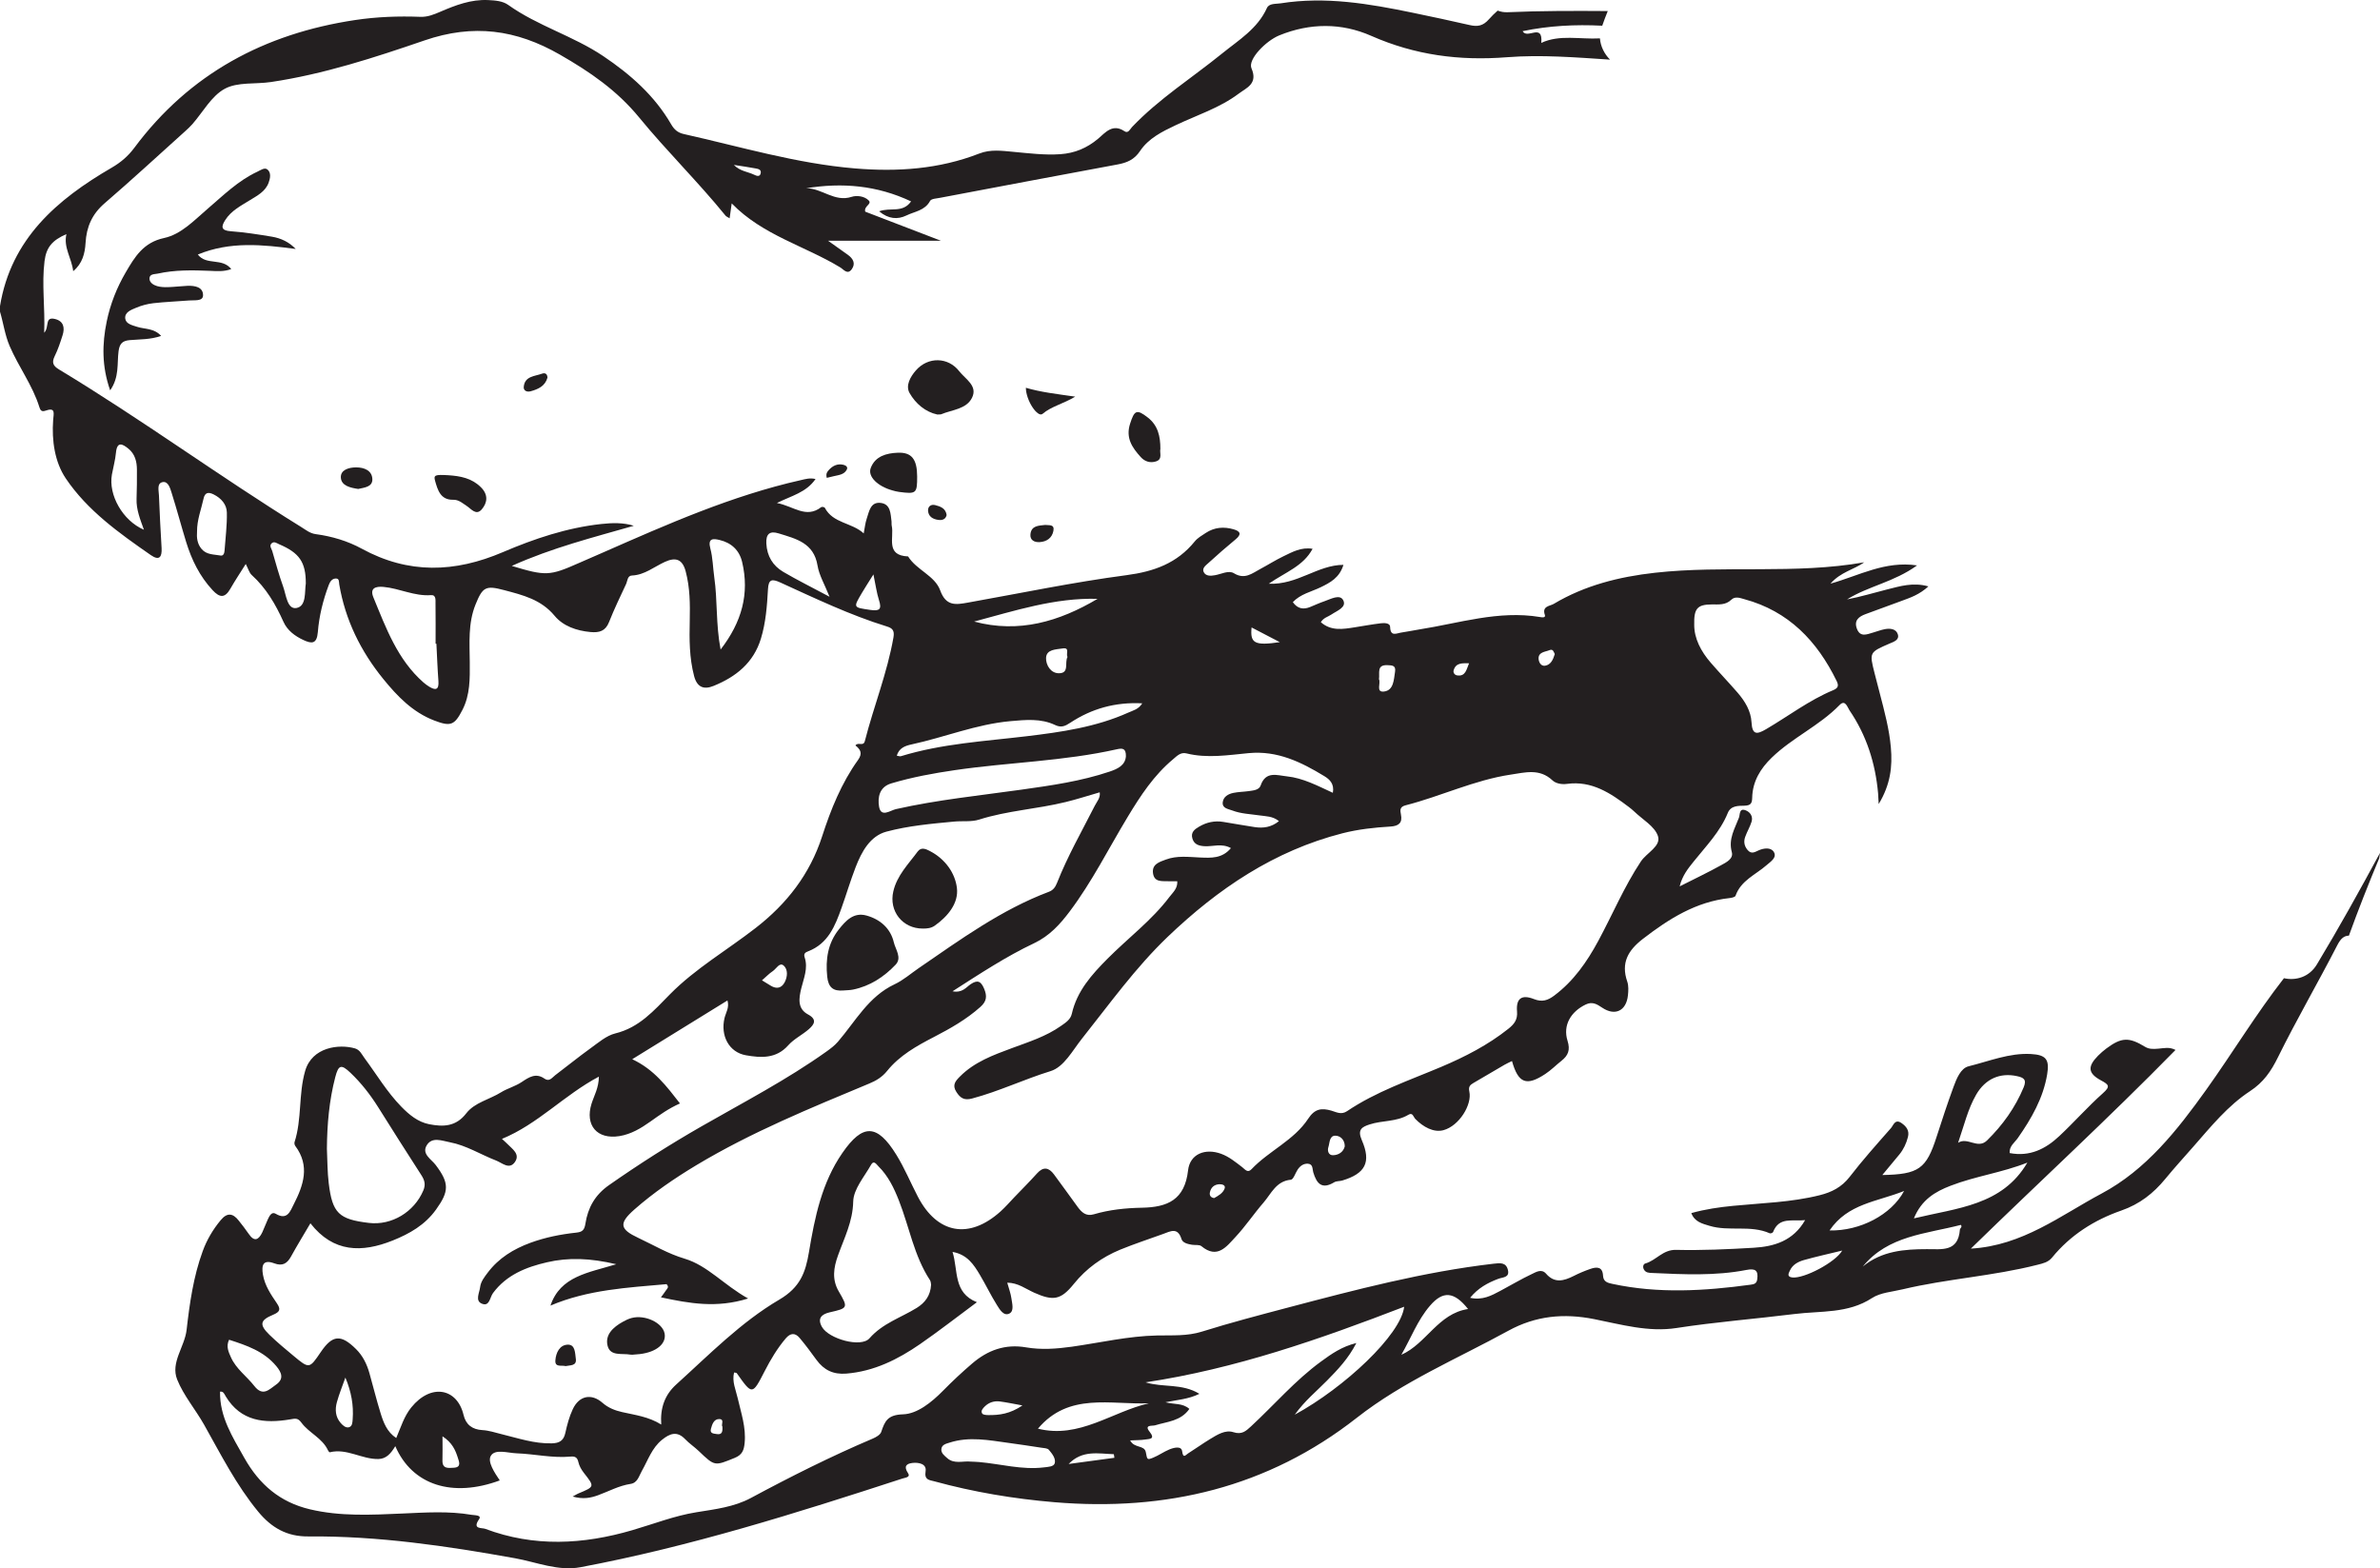 <?xml version="1.0" encoding="UTF-8"?>
<svg xmlns="http://www.w3.org/2000/svg" xmlns:xlink="http://www.w3.org/1999/xlink" width="386.208pt" height="254.478pt" viewBox="0 0 386.208 254.478" version="1.1">
<defs>
<clipPath id="clip1">
  <path d="M 0 0 L 386.207 0 L 386.207 254.477 L 0 254.477 Z M 0 0 "/>
</clipPath>
</defs>
<g id="surface1">
<g clip-path="url(#clip1)" clip-rule="nonzero">
<path style=" stroke:none;fill-rule:evenodd;fill:rgb(13.73%,12.16%,12.549%);fill-opacity:1;" d="M 318.035 199.535 C 317.754 203.145 315.184 202.695 312.707 202.695 C 309.016 202.695 305.355 202.984 302.281 205.516 C 306.367 200.488 312.543 200.227 318.195 198.758 C 318.473 199.109 318.055 199.293 318.035 199.535 M 290.832 207.289 C 289.887 207.176 290.27 206.57 290.457 206.156 C 290.895 205.195 291.809 204.723 292.742 204.461 C 294.742 203.898 296.781 203.453 298.938 202.926 C 297.824 204.855 292.727 207.512 290.832 207.289 M 308.98 193.258 C 306.914 197.121 301.836 199.77 296.887 199.66 C 299.848 195.285 304.59 195.02 308.98 193.258 M 316.516 192.41 C 320.551 190.848 324.895 190.277 328.984 188.652 C 324.891 195.621 317.629 195.996 310.57 197.703 C 311.816 194.66 314.031 193.367 316.516 192.41 M 320.68 177.621 C 322.168 175.051 324.559 174.008 327.34 174.629 C 328.352 174.855 328.918 175.152 328.387 176.43 C 327.004 179.738 324.988 182.562 322.438 185.059 C 320.926 186.535 319.281 184.438 317.746 185.434 C 318.719 182.617 319.324 179.969 320.68 177.621 M 227.398 219.836 C 228.965 217.129 230.031 214.207 232.051 211.871 C 234.148 209.434 235.949 209.543 238.227 212.41 C 233.348 213.148 231.492 218.02 227.398 219.836 M 210.105 229.555 C 211.742 227.273 213.652 225.742 215.348 224.012 C 217.078 222.25 218.789 220.477 220.098 217.93 C 217.73 218.504 216.051 219.703 214.387 220.914 C 210.176 223.98 206.793 227.949 202.996 231.461 C 202.176 232.215 201.516 232.84 200.141 232.395 C 198.84 231.969 197.523 232.805 196.363 233.512 C 195.148 234.25 193.988 235.086 192.781 235.848 C 192.406 236.082 191.996 236.75 191.828 235.488 C 191.707 234.57 190.461 234.902 189.719 235.211 C 188.824 235.586 188.016 236.172 187.117 236.535 C 186.105 236.941 186.168 236.836 185.934 235.637 C 185.703 234.449 184.062 235.043 183.391 233.73 C 184.359 233.68 185.105 233.699 185.828 233.586 C 186.523 233.477 187.543 233.566 186.531 232.297 C 185.617 231.148 187.012 231.414 187.438 231.281 C 189.391 230.672 191.602 230.621 193 228.621 C 191.914 227.641 190.574 227.922 189.125 227.539 C 191.043 227.141 192.789 227.066 194.633 226.172 C 191.801 224.434 188.695 225.184 185.895 224.305 C 200.426 222.125 214.176 217.316 227.859 212.039 C 227.324 216.609 218.137 225.184 210.105 229.555 M 173.41 237.555 C 175.629 235.254 178.227 235.883 180.746 235.969 C 180.773 236.16 180.805 236.355 180.836 236.551 C 178.359 236.887 175.891 237.223 173.41 237.555 M 171.156 237.43 C 171.004 238.008 170.043 238.027 169.379 238.109 C 165.828 238.539 162.395 237.551 158.906 237.242 C 158.457 237.199 158.012 237.195 157.562 237.172 C 156.258 237.023 154.844 237.633 153.68 236.582 C 153.234 236.18 152.691 235.789 152.758 235.129 C 152.832 234.41 153.523 234.27 154.074 234.094 C 157.262 233.059 160.445 233.695 163.625 234.129 C 165.402 234.371 167.176 234.637 168.949 234.91 C 169.383 234.977 169.969 234.98 170.199 235.254 C 170.719 235.871 171.359 236.66 171.156 237.43 M 159.801 228.223 C 160.473 227.559 161.324 227.293 162.246 227.41 C 163.316 227.547 164.379 227.777 165.914 228.055 C 163.906 229.422 162.172 229.641 160.379 229.621 C 160.035 229.617 159.523 229.582 159.387 229.371 C 159.102 228.938 159.496 228.527 159.801 228.223 M 186.449 227.703 C 180.465 229.062 175.152 233.512 168.43 231.824 C 173.441 225.879 180.215 227.973 186.449 227.703 M 37.172 217.395 C 40.027 218.312 42.824 219.258 44.836 221.676 C 45.715 222.727 46.125 223.762 44.777 224.695 C 43.688 225.449 42.66 226.684 41.266 224.895 C 40.039 223.324 38.32 222.137 37.477 220.25 C 37.09 219.387 36.652 218.484 37.172 217.395 M 44.5 204.996 C 45.848 205.496 46.602 205.027 47.238 203.867 C 48.207 202.102 49.266 200.383 50.371 198.5 C 54.094 203.277 58.73 203.289 63.723 201.293 C 66.461 200.195 68.961 198.777 70.758 196.27 C 72.891 193.305 72.926 191.973 70.695 189.031 C 69.973 188.082 68.387 187.246 69.254 185.832 C 70.121 184.422 71.707 185.105 72.992 185.348 C 75.684 185.859 78 187.348 80.512 188.32 C 81.465 188.684 82.637 189.852 83.539 188.582 C 84.469 187.266 83.121 186.445 82.316 185.605 C 82.117 185.398 81.898 185.219 81.453 184.805 C 87.316 182.395 91.512 177.711 97.18 174.703 C 97.164 176.547 96.398 177.785 95.988 179.102 C 94.898 182.598 96.883 184.934 100.512 184.352 C 102.41 184.047 104.023 183.074 105.562 181.977 C 107.027 180.934 108.48 179.875 110.34 179.051 C 108.176 176.277 106.16 173.551 102.594 171.875 C 107.879 168.613 112.879 165.523 118.047 162.34 C 118.387 163.488 117.777 164.328 117.57 165.191 C 116.891 168.031 118.266 170.746 121.039 171.234 C 123.457 171.66 125.941 171.832 127.906 169.621 C 128.832 168.578 130.195 167.93 131.262 166.992 C 132.129 166.23 132.645 165.43 131.113 164.605 C 129.371 163.668 129.633 161.988 130.016 160.41 C 130.422 158.742 131.16 157.105 130.574 155.352 C 130.363 154.715 130.719 154.531 131.137 154.367 C 134.387 153.121 135.516 150.246 136.562 147.312 C 137.344 145.129 138 142.891 138.84 140.727 C 139.809 138.215 141.188 135.66 143.836 134.949 C 147.406 133.992 151.164 133.66 154.863 133.312 C 156.184 133.188 157.621 133.391 158.871 132.996 C 163.469 131.531 168.293 131.285 172.941 130.141 C 174.75 129.699 176.523 129.125 178.453 128.566 C 178.602 129.445 177.992 130.074 177.652 130.746 C 175.547 134.891 173.234 138.934 171.523 143.273 C 171.254 143.945 170.906 144.445 170.215 144.703 C 162.473 147.621 155.848 152.457 149.102 157.082 C 147.801 157.973 146.586 159.047 145.176 159.711 C 140.926 161.703 138.824 165.723 135.969 169.043 C 135.441 169.656 134.77 170.16 134.102 170.637 C 127.664 175.223 120.66 178.859 113.824 182.777 C 108.676 185.727 103.684 188.91 98.816 192.312 C 96.52 193.918 95.395 196.004 94.996 198.562 C 94.832 199.605 94.488 199.91 93.523 200.012 C 90.984 200.285 88.477 200.781 86.07 201.664 C 83.34 202.668 80.93 204.137 79.152 206.496 C 78.613 207.215 78.02 207.945 77.91 208.863 C 77.801 209.781 77.066 211.059 78.168 211.531 C 79.449 212.086 79.473 210.527 80.004 209.816 C 82.188 206.871 85.379 205.602 88.77 204.824 C 92.25 204.02 95.766 204.141 100.004 205.141 C 95.438 206.539 90.938 207.07 89.324 211.855 C 95.41 209.262 101.84 208.941 108.16 208.375 C 108.637 208.863 108.242 209.113 108.062 209.395 C 107.863 209.699 107.637 209.988 107.254 210.516 C 111.891 211.504 116.273 212.305 121.398 210.703 C 117.473 208.523 114.816 205.348 111.098 204.242 C 108.371 203.43 106.062 202.031 103.574 200.867 C 100.562 199.461 100.383 198.512 102.941 196.262 C 106.051 193.527 109.461 191.199 113.008 189.066 C 121.922 183.715 131.512 179.805 141.074 175.816 C 142.203 175.348 143.164 174.758 143.957 173.773 C 145.98 171.262 148.75 169.719 151.559 168.266 C 154.23 166.883 156.832 165.41 159.098 163.383 C 160.117 162.477 160.203 161.637 159.691 160.422 C 159.168 159.184 158.609 158.965 157.5 159.711 C 156.754 160.219 156.16 161.152 154.57 160.852 C 159.109 157.945 163.289 155.188 167.809 153.051 C 170.324 151.859 172.016 149.98 173.598 147.879 C 177.219 143.062 179.902 137.668 183.008 132.531 C 185.074 129.113 187.25 125.785 190.359 123.199 C 190.98 122.676 191.574 122.016 192.531 122.25 C 195.898 123.086 199.285 122.523 202.629 122.207 C 207.281 121.766 211.121 123.645 214.875 125.926 C 215.762 126.461 216.547 127.176 216.285 128.645 C 213.777 127.492 211.449 126.25 208.836 125.977 C 207.258 125.816 205.395 125.062 204.57 127.453 C 204.309 128.211 203.363 128.266 202.617 128.375 C 201.801 128.488 200.965 128.492 200.16 128.656 C 199.316 128.824 198.512 129.281 198.414 130.191 C 198.312 131.18 199.324 131.266 199.973 131.516 C 201.387 132.055 202.906 132.094 204.387 132.312 C 205.395 132.465 206.504 132.406 207.539 133.242 C 206.32 134.23 205.008 134.422 203.605 134.211 C 201.902 133.953 200.203 133.645 198.5 133.367 C 197.109 133.137 195.809 133.422 194.605 134.125 C 193.875 134.551 193.184 135.035 193.496 136.078 C 193.789 137.047 194.566 137.25 195.43 137.309 C 196.801 137.402 198.238 136.785 199.746 137.617 C 198.32 139.336 196.508 139.215 194.762 139.145 C 192.883 139.062 190.992 138.801 189.184 139.48 C 188.16 139.863 186.883 140.219 187.105 141.723 C 187.328 143.195 188.578 142.949 189.602 142.996 C 190.047 143.016 190.492 143 191.039 143 C 191.117 144.18 190.312 144.824 189.762 145.551 C 186.887 149.355 183.055 152.207 179.723 155.562 C 177.16 158.141 174.762 160.805 173.926 164.504 C 173.707 165.465 172.906 165.949 172.172 166.469 C 169.75 168.184 166.945 169.062 164.203 170.078 C 161.172 171.203 158.133 172.309 155.777 174.676 C 155.062 175.395 154.465 176.055 155.188 177.176 C 155.832 178.191 156.469 178.594 157.746 178.25 C 162.098 177.094 166.172 175.137 170.473 173.809 C 172.652 173.141 174.027 170.477 175.57 168.539 C 180.059 162.895 184.254 157.02 189.492 152.008 C 197.648 144.211 206.754 138.051 217.84 135.215 C 220.402 134.562 223.012 134.277 225.633 134.121 C 226.973 134.039 227.613 133.531 227.332 132.164 C 227.184 131.438 227.145 130.914 228.098 130.672 C 233.832 129.207 239.23 126.582 245.137 125.695 C 247.48 125.348 249.832 124.656 251.914 126.621 C 252.477 127.152 253.438 127.312 254.277 127.199 C 258.305 126.652 261.344 128.699 264.312 130.945 C 264.617 131.176 264.906 131.41 265.18 131.672 C 266.527 132.977 268.504 134.074 269.035 135.656 C 269.59 137.312 267.211 138.363 266.266 139.789 C 263.555 143.875 261.672 148.391 259.355 152.68 C 257.516 156.082 255.352 159.199 252.207 161.551 C 251.18 162.32 250.262 162.648 248.914 162.117 C 246.914 161.328 245.996 162.027 246.172 164.125 C 246.285 165.469 245.707 166.188 244.77 166.934 C 241.449 169.578 237.719 171.492 233.836 173.133 C 228.656 175.32 223.297 177.129 218.59 180.305 C 217.637 180.945 216.859 180.453 216.043 180.219 C 214.453 179.758 213.348 179.906 212.289 181.52 C 209.98 185.043 205.922 186.727 203.078 189.73 C 202.445 190.402 202.012 189.723 201.566 189.383 C 200.492 188.566 199.449 187.695 198.156 187.223 C 195.578 186.281 193.09 187.234 192.789 189.918 C 192.246 194.684 189.484 195.898 185.285 195.973 C 182.68 196.02 180.031 196.293 177.496 197.039 C 176.223 197.414 175.516 196.711 174.867 195.832 C 173.582 194.074 172.324 192.301 171.023 190.555 C 170.199 189.449 169.316 189.258 168.293 190.391 C 167.086 191.73 165.812 193.008 164.562 194.309 C 163.836 195.066 163.145 195.871 162.367 196.57 C 157.27 201.156 152.098 200.234 148.945 194.184 C 147.766 191.926 146.789 189.543 145.453 187.383 C 142.34 182.336 139.992 182.305 136.691 187.09 C 133.348 191.926 132.211 197.535 131.273 203.164 C 130.719 206.484 129.848 208.895 126.465 210.883 C 120.234 214.539 115.094 219.809 109.719 224.668 C 107.883 226.332 107.109 228.465 107.301 231.156 C 105.238 229.871 103.078 229.617 100.98 229.141 C 99.793 228.875 98.695 228.445 97.762 227.625 C 95.98 226.066 93.988 226.449 92.945 228.664 C 92.379 229.871 92.027 231.203 91.738 232.516 C 91.457 233.781 90.773 234.176 89.535 234.207 C 86.695 234.277 84.062 233.367 81.367 232.711 C 80.352 232.461 79.328 232.113 78.293 232.059 C 76.621 231.969 75.594 231.16 75.223 229.602 C 74.203 225.277 69.957 224.406 66.734 228.383 C 65.566 229.828 65.066 231.555 64.297 233.344 C 62.793 232.348 62.227 230.832 61.758 229.309 C 61.09 227.16 60.559 224.973 59.945 222.809 C 59.531 221.348 58.879 220.008 57.781 218.918 C 55.32 216.477 53.953 216.59 52.051 219.395 C 50.199 222.125 50.188 222.137 47.617 219.996 C 46.289 218.891 44.953 217.789 43.719 216.586 C 42.062 214.973 42.172 214.23 44.297 213.352 C 45.445 212.871 45.598 212.461 44.91 211.453 C 43.941 210.031 42.973 208.598 42.668 206.832 C 42.402 205.277 42.703 204.328 44.5 204.996 M 54.402 174.789 C 54.926 172.777 55.371 172.652 56.867 174.074 C 58.613 175.73 60.086 177.625 61.371 179.668 C 63.688 183.348 66.004 187.031 68.371 190.68 C 68.91 191.508 69.098 192.223 68.691 193.18 C 67.211 196.668 63.562 198.879 59.859 198.438 C 54.984 197.855 53.934 196.867 53.344 192 C 53.117 190.145 53.137 188.258 53.047 186.383 C 53.078 182.465 53.414 178.586 54.402 174.789 M 125.406 157.578 C 125.977 157.199 126.504 156.086 127.176 156.688 C 127.879 157.312 127.805 158.484 127.332 159.387 C 126.828 160.344 126.023 160.523 125.082 159.953 C 124.648 159.688 124.215 159.422 123.648 159.074 C 124.305 158.508 124.809 157.973 125.406 157.578 M 144.648 127.113 C 148.031 126.105 151.484 125.473 154.969 124.965 C 163.707 123.688 172.594 123.527 181.246 121.578 C 182.164 121.371 182.727 121.434 182.703 122.719 C 182.594 124.18 181.391 124.754 180.066 125.203 C 175.43 126.766 170.613 127.449 165.793 128.129 C 158.973 129.09 152.117 129.777 145.383 131.293 C 144.473 131.496 142.949 132.719 142.645 130.875 C 142.41 129.438 142.656 127.699 144.648 127.113 M 147.91 120.797 C 153.281 119.637 158.418 117.52 163.953 117.02 C 166.438 116.801 168.906 116.543 171.23 117.652 C 172.227 118.125 172.867 117.809 173.664 117.285 C 177.141 114.996 180.957 113.902 185.355 114.125 C 184.758 115.102 183.867 115.281 183.113 115.621 C 177.852 117.988 172.219 118.793 166.562 119.469 C 159.73 120.285 152.832 120.668 146.195 122.707 C 146.012 122.762 145.777 122.656 145.523 122.621 C 145.891 121.371 146.879 121.02 147.91 120.797 M 173.23 106.594 C 172.715 107.516 173.566 109.207 171.887 109.246 C 170.5 109.285 169.707 107.906 169.746 106.758 C 169.797 105.348 171.367 105.395 172.406 105.223 C 173.688 105.008 172.914 106.129 173.23 106.594 M 178.102 97.172 C 171.891 100.848 165.348 102.805 158.07 100.859 C 164.648 99.113 171.156 96.973 178.102 97.172 M 203.098 101.816 C 204.527 102.559 205.883 103.262 207.68 104.199 C 203.578 104.801 202.84 104.383 203.098 101.816 M 225.148 107.934 C 225.863 107.969 226.547 107.941 226.379 108.992 C 226.168 110.316 226.164 112.039 224.562 112.215 C 223.223 112.363 224.098 110.84 223.77 110.207 C 223.922 109.203 223.348 107.852 225.148 107.934 M 235.887 108.766 C 236.254 107.492 237.352 107.625 238.387 107.629 C 237.969 108.586 237.844 109.82 236.434 109.59 C 236.047 109.527 235.773 109.145 235.887 108.766 M 251.449 105.496 C 252.039 105.25 252.137 105.832 252.297 106.137 C 252.016 107.078 251.629 107.875 250.734 108.02 C 249.973 108.145 249.664 107.301 249.668 106.82 C 249.672 105.781 250.758 105.785 251.449 105.496 M 216.309 187.453 C 215.582 187.477 215.359 186.73 215.562 186.129 C 215.789 185.43 215.703 184.262 216.715 184.285 C 217.465 184.301 218.223 184.91 218.219 186.016 C 217.988 186.945 217.211 187.43 216.309 187.453 M 198.727 192.844 C 198.457 193.617 197.699 194.027 197.02 194.41 C 196.422 194.32 196.234 193.93 196.336 193.465 C 196.508 192.664 197.055 192.199 197.879 192.16 C 198.324 192.145 198.914 192.309 198.727 192.844 M 148.758 212.23 C 146.176 213.824 143.234 214.719 141.086 217.168 C 139.723 218.73 134.492 217.262 133.387 215.324 C 132.609 213.961 133.266 213.258 134.66 212.941 C 137.617 212.27 137.652 212.199 136.109 209.555 C 134.973 207.613 135.273 205.703 135.98 203.727 C 137 200.875 138.379 198.227 138.453 194.973 C 138.496 192.953 140.262 190.945 141.355 188.992 C 141.797 188.203 142.227 188.938 142.551 189.258 C 144.129 190.82 145.07 192.77 145.867 194.805 C 147.559 199.105 148.316 203.777 150.91 207.727 C 151.062 207.961 151.051 208.301 151.09 208.465 C 150.992 210.25 150.094 211.402 148.758 212.23 M 116.305 232.699 C 115.805 232.613 115.16 232.633 115.367 231.848 C 115.555 231.137 115.832 230.277 116.676 230.266 C 117.645 230.25 116.965 231.211 117.223 231.473 C 117.285 232.316 117.172 232.844 116.305 232.699 M 73.629 238.164 C 72.762 238.203 71.758 238.395 71.797 236.965 C 71.832 235.805 71.805 234.637 71.805 233.066 C 73.375 234.086 73.902 235.297 74.297 236.551 C 74.484 237.16 74.922 238.105 73.629 238.164 M 57.23 230.281 C 57.191 230.801 57.184 231.453 56.613 231.598 C 56.105 231.727 55.633 231.309 55.285 230.906 C 54.414 229.906 54.344 228.707 54.668 227.523 C 55.043 226.168 55.582 224.863 56.047 223.535 C 57.012 225.848 57.398 228.031 57.23 230.281 M 141.223 98.969 C 138.453 98.555 138.434 98.641 139.848 96.238 C 140.359 95.371 140.91 94.527 141.734 93.207 C 142.102 94.965 142.258 96.207 142.633 97.375 C 143.109 98.852 142.762 99.191 141.223 98.969 M 127.105 92.797 C 125.41 91.797 124.465 90.25 124.355 88.195 C 124.273 86.617 124.93 86.109 126.352 86.551 C 129.152 87.422 132.062 88.074 132.664 91.773 C 132.918 93.332 133.797 94.785 134.609 96.832 C 131.695 95.273 129.352 94.117 127.105 92.797 M 116.934 105.398 C 116.145 101.289 116.449 97.441 115.906 93.672 C 115.684 92.117 115.672 90.512 115.27 89.004 C 114.82 87.312 115.73 87.371 116.766 87.621 C 118.66 88.074 119.969 89.254 120.426 91.188 C 121.645 96.344 120.375 100.941 116.934 105.398 M 69.613 111.402 C 69.297 111.203 68.992 110.98 68.711 110.734 C 64.496 107.027 62.645 101.918 60.594 96.941 C 59.965 95.414 60.965 95.125 62.219 95.234 C 64.824 95.469 67.234 96.773 69.934 96.57 C 70.793 96.504 70.664 97.383 70.672 97.934 C 70.703 100.109 70.684 102.281 70.684 104.449 C 70.727 104.453 70.773 104.453 70.816 104.453 C 70.922 106.473 70.992 108.496 71.145 110.512 C 71.254 111.969 70.672 112.062 69.613 111.402 M 48.117 98.656 C 46.609 98.93 46.434 96.543 45.953 95.199 C 45.27 93.305 44.738 91.352 44.176 89.41 C 44.062 89.016 43.648 88.574 44.07 88.172 C 44.48 87.785 44.891 88.137 45.297 88.312 C 48.566 89.707 49.633 91.199 49.625 94.684 C 49.41 95.961 49.766 98.352 48.117 98.656 M 36.434 89.398 C 36.402 89.797 36.234 90.227 35.797 90.145 C 34.73 89.945 33.539 90.051 32.719 89.09 C 31.984 88.227 31.902 87.207 31.973 86.246 C 31.965 84.324 32.656 82.648 33.031 80.91 C 33.246 79.906 33.812 79.797 34.672 80.23 C 35.91 80.848 36.785 81.859 36.812 83.16 C 36.859 85.238 36.582 87.32 36.434 89.398 M 18.16 76.996 C 18.375 75.812 18.707 74.648 18.816 73.461 C 18.996 71.559 19.887 72.035 20.832 72.801 C 21.91 73.672 22.215 74.906 22.219 76.227 C 22.223 77.801 22.219 79.375 22.16 80.949 C 22.098 82.664 22.734 84.23 23.355 85.961 C 19.902 84.484 17.562 80.301 18.16 76.996 M 122.555 27.32 C 122.961 27.398 123.559 27.465 123.445 28.082 C 123.328 28.766 122.762 28.539 122.398 28.363 C 121.355 27.855 120.102 27.801 119.086 26.762 C 120.367 26.965 121.469 27.109 122.555 27.32 M 277.77 98.078 C 278.891 98.07 280.008 98.219 280.934 97.324 C 281.57 96.707 282.355 97.031 283.062 97.227 C 290.242 99.172 294.863 104.008 298.027 110.484 C 298.406 111.25 298.305 111.648 297.461 112 C 293.562 113.625 290.211 116.199 286.598 118.316 C 285.133 119.172 284.336 119.316 284.223 117.203 C 284.125 115.363 283.16 113.785 281.969 112.402 C 280.547 110.762 279.039 109.188 277.617 107.547 C 276.004 105.688 274.918 103.59 274.926 101.387 C 274.859 98.723 275.438 98.098 277.77 98.078 M 370.621 158.73 C 366.09 164.535 362.285 170.852 358.008 176.832 C 353.301 183.406 348.266 189.816 341.031 193.672 C 334.367 197.219 328.215 202.129 319.816 202.609 C 330.922 191.781 342.191 181.43 353.027 170.371 C 352.004 169.836 351.125 170.098 350.277 170.16 C 349.52 170.219 348.781 170.285 348.094 169.867 C 345.473 168.266 344.27 168.309 341.816 170.125 C 341.34 170.484 340.879 170.879 340.457 171.305 C 338.719 173.07 338.801 174.168 340.957 175.324 C 342.207 176 342.492 176.289 341.234 177.402 C 338.77 179.598 336.578 182.094 334.168 184.348 C 331.957 186.426 329.395 187.734 326.109 187.102 C 326.02 185.984 326.922 185.402 327.441 184.66 C 329.652 181.5 331.555 178.191 332.199 174.324 C 332.602 171.918 332.016 171.168 329.566 171.031 C 326.047 170.836 322.781 172.203 319.449 173.023 C 318.16 173.34 317.488 175.043 316.996 176.383 C 316.016 179.055 315.125 181.762 314.254 184.473 C 312.586 189.664 311.383 190.559 305.445 190.668 C 306.449 189.461 307.348 188.395 308.23 187.312 C 308.902 186.484 309.344 185.535 309.605 184.504 C 309.871 183.461 309.363 182.793 308.559 182.234 C 307.5 181.504 307.25 182.602 306.844 183.062 C 304.562 185.656 302.254 188.234 300.145 190.969 C 298.855 192.637 297.234 193.457 295.293 193.941 C 290.672 195.102 285.926 195.207 281.223 195.668 C 278.973 195.891 276.758 196.203 274.453 196.844 C 274.984 198.262 276.23 198.559 277.406 198.91 C 280.59 199.875 284.043 198.727 287.188 200.125 C 287.316 200.18 287.672 200.047 287.719 199.926 C 288.691 197.383 290.891 198.223 292.922 197.984 C 290.988 201.355 287.914 202.27 284.578 202.469 C 280.379 202.719 276.164 202.91 271.965 202.812 C 269.82 202.766 268.75 204.523 266.992 205.02 C 266.656 205.113 266.535 205.582 266.754 205.984 C 267.062 206.547 267.59 206.539 268.121 206.562 C 273.23 206.793 278.34 207.055 283.398 206.07 C 284.828 205.789 285.359 206.133 285.148 207.602 C 285.047 208.301 284.621 208.391 284.062 208.465 C 276.586 209.484 269.117 209.934 261.656 208.332 C 260.902 208.172 260.18 208.004 260.129 207 C 260.055 205.508 259.09 205.547 258.059 205.906 C 257.137 206.227 256.23 206.605 255.367 207.047 C 253.785 207.84 252.281 208.285 250.891 206.684 C 250.16 205.836 249.281 206.402 248.613 206.715 C 246.852 207.543 245.18 208.551 243.457 209.465 C 242 210.246 240.535 211.031 238.559 210.59 C 239.836 209.012 241.414 208.156 243.137 207.508 C 243.848 207.238 244.996 207.336 244.695 206.078 C 244.391 204.809 243.43 204.934 242.359 205.059 C 230.992 206.379 219.969 209.281 208.941 212.191 C 204.301 213.418 199.652 214.633 195.074 216.066 C 192.633 216.836 190.219 216.652 187.754 216.703 C 183.086 216.797 178.527 217.875 173.922 218.527 C 171.453 218.871 168.953 219.055 166.512 218.633 C 163.102 218.043 160.281 219.098 157.777 221.234 C 156.121 222.648 154.527 224.145 153 225.695 C 151.16 227.562 148.836 229.426 146.543 229.496 C 144.031 229.578 143.59 230.598 142.996 232.359 C 142.836 232.828 142.145 233.215 141.613 233.441 C 134.855 236.312 128.309 239.598 121.844 243.074 C 119.105 244.543 116.047 244.895 112.984 245.391 C 109.461 245.957 106.062 247.289 102.613 248.297 C 94.629 250.633 86.66 251.059 78.738 248.078 C 78.188 247.871 76.582 248.195 77.742 246.516 C 78.215 245.828 77.016 245.887 76.531 245.805 C 72.797 245.168 69.039 245.43 65.289 245.594 C 60.254 245.816 55.223 246.086 50.258 244.902 C 45.441 243.754 42.086 240.898 39.645 236.562 C 37.723 233.148 35.641 229.918 35.707 225.82 C 36.281 225.734 36.418 226.242 36.629 226.582 C 39.094 230.664 42.938 231.012 47.066 230.32 C 47.906 230.176 48.328 230.051 48.898 230.832 C 50.129 232.527 52.305 233.332 53.23 235.352 C 53.285 235.477 53.445 235.672 53.512 235.656 C 56.293 234.969 58.723 236.812 61.41 236.75 C 62.676 236.719 63.418 235.875 64.145 234.664 C 66.898 241.012 73.434 243.055 81.098 240.223 C 80.262 238.973 79.074 237.219 79.645 236.238 C 80.324 235.07 82.379 235.77 83.836 235.824 C 86.762 235.93 89.648 236.625 92.594 236.355 C 93.277 236.293 93.68 236.449 93.852 237.242 C 93.988 237.871 94.355 238.5 94.762 239.02 C 96.504 241.246 96.523 241.23 93.832 242.348 C 93.633 242.43 93.449 242.555 92.926 242.84 C 94.656 243.312 95.836 243.062 97.023 242.637 C 98.781 242 100.43 241.074 102.32 240.789 C 103.473 240.617 103.688 239.492 104.156 238.68 C 105.156 236.934 105.777 234.953 107.438 233.621 C 108.676 232.625 109.855 232.145 111.176 233.523 C 111.844 234.227 112.676 234.773 113.379 235.445 C 116.012 237.973 115.969 237.887 119.25 236.555 C 120.488 236.047 120.719 235.258 120.832 234.176 C 121.09 231.641 120.258 229.277 119.707 226.871 C 119.398 225.508 118.754 224.184 119.121 222.707 C 119.293 222.754 119.492 222.742 119.559 222.824 C 122.082 226.395 122.078 226.395 124.098 222.465 C 125.059 220.59 126.137 218.793 127.504 217.176 C 128.277 216.266 129.039 216.254 129.754 217.098 C 130.719 218.242 131.609 219.449 132.492 220.664 C 133.699 222.312 135.215 223.059 137.328 222.891 C 141.836 222.523 145.695 220.594 149.309 218.098 C 152.391 215.969 155.352 213.652 158.523 211.305 C 154.648 209.766 155.516 206.188 154.57 203.141 C 156.973 203.574 158.02 205.211 159.004 206.859 C 159.965 208.469 160.773 210.168 161.766 211.754 C 162.211 212.461 162.848 213.594 163.77 213.156 C 164.609 212.758 164.242 211.531 164.121 210.668 C 164.012 209.875 163.715 209.102 163.449 208.137 C 165.199 208.145 166.457 209.152 167.832 209.766 C 170.934 211.152 172.164 210.922 174.25 208.34 C 176.277 205.824 178.824 203.996 181.781 202.777 C 184.07 201.84 186.426 201.07 188.75 200.227 C 189.93 199.797 191.113 199.098 191.719 201.043 C 191.914 201.688 192.742 201.867 193.426 201.984 C 193.941 202.07 194.617 201.93 194.961 202.215 C 197.539 204.348 199.031 202.277 200.484 200.723 C 202.117 198.973 203.465 196.953 205.035 195.141 C 206.297 193.68 207.078 191.645 209.477 191.43 C 209.887 191.391 210.195 190.355 210.566 189.797 C 210.965 189.195 211.523 188.785 212.246 188.832 C 213.094 188.891 212.953 189.73 213.105 190.223 C 213.656 192.066 214.504 193.055 216.504 191.844 C 216.863 191.625 217.387 191.684 217.812 191.559 C 221.547 190.434 222.551 188.605 220.984 185.008 C 220.234 183.285 221.012 182.863 222.254 182.457 C 224.312 181.781 226.602 182.059 228.547 180.887 C 229.262 180.457 229.34 181.238 229.68 181.578 C 230.93 182.855 232.637 183.82 234.23 183.391 C 236.801 182.688 238.895 179.238 238.434 177.125 C 238.262 176.328 238.547 176.051 239.105 175.727 C 240.797 174.75 242.473 173.75 244.156 172.77 C 244.535 172.551 244.941 172.375 245.355 172.172 C 246.367 175.781 247.691 176.297 250.758 174.27 C 251.695 173.656 252.492 172.836 253.375 172.137 C 254.469 171.273 254.84 170.395 254.367 168.879 C 253.578 166.367 254.902 164.156 257.32 162.996 C 258.418 162.469 259.16 162.961 259.996 163.516 C 262.066 164.91 263.902 164.039 264.168 161.516 C 264.246 160.781 264.293 159.961 264.059 159.281 C 263.008 156.238 264.188 154.207 266.598 152.348 C 270.824 149.09 275.207 146.32 280.66 145.727 C 281.004 145.691 281.555 145.57 281.629 145.352 C 282.512 142.852 284.906 141.938 286.68 140.375 C 287.309 139.824 288.395 139.16 287.844 138.246 C 287.375 137.469 286.234 137.598 285.355 137.996 C 284.738 138.277 284.184 138.641 283.578 137.918 C 283.031 137.262 282.93 136.555 283.191 135.812 C 283.488 134.969 283.969 134.184 284.234 133.332 C 284.488 132.492 284.027 131.785 283.293 131.496 C 282.195 131.062 282.379 132.152 282.188 132.668 C 281.516 134.461 280.438 136.125 281.023 138.262 C 281.324 139.355 280.121 139.934 279.312 140.379 C 277.188 141.559 274.984 142.602 272.562 143.832 C 272.98 142.102 273.91 140.949 274.832 139.801 C 276.848 137.285 279.133 134.969 280.375 131.91 C 280.867 130.691 282.129 130.762 283.07 130.738 C 284.133 130.711 284.309 130.309 284.332 129.445 C 284.391 126.801 285.664 124.723 287.504 122.941 C 290.859 119.688 295.242 117.766 298.523 114.391 C 299.441 113.449 299.793 114.785 300.117 115.258 C 302.887 119.316 304.324 123.852 304.762 128.723 C 304.797 129.098 304.805 129.469 304.859 130.469 C 306.789 127.281 307.105 124.348 306.836 121.309 C 306.578 118.305 305.789 115.406 305.035 112.5 C 304.75 111.41 304.461 110.324 304.188 109.23 C 303.336 105.852 303.34 105.855 306.609 104.434 C 307.281 104.141 308.23 103.871 307.973 102.957 C 307.711 102.051 306.754 101.926 305.891 102.086 C 305.23 102.207 304.598 102.461 303.945 102.645 C 302.945 102.93 301.848 103.465 301.312 101.992 C 300.832 100.668 301.633 100.055 302.727 99.652 C 304.699 98.93 306.668 98.211 308.641 97.48 C 310.043 96.965 311.465 96.484 312.926 95.152 C 310.422 94.449 308.316 95.129 306.23 95.645 C 304.07 96.188 301.941 96.844 299.723 97.262 C 303.184 95.105 307.359 94.449 311.086 91.746 C 305.863 90.984 301.742 93.383 297.035 94.707 C 298.695 92.805 300.836 92.434 302.516 91.246 C 291.242 93.227 279.832 91.684 268.559 92.938 C 262.762 93.586 257.184 94.973 252.125 97.992 C 251.531 98.352 250.18 98.328 250.688 99.785 C 250.855 100.289 250.191 100.176 249.879 100.121 C 243.16 99.008 236.781 101.125 230.285 102.141 C 229.32 102.293 228.367 102.504 227.402 102.641 C 226.613 102.75 225.617 103.375 225.578 101.711 C 225.566 101.074 224.621 101.066 224.039 101.141 C 222.629 101.312 221.23 101.574 219.824 101.793 C 217.914 102.094 216 102.43 214.336 100.961 C 214.789 100.215 215.504 100.09 216.051 99.715 C 216.945 99.105 218.566 98.551 217.969 97.398 C 217.426 96.352 215.938 97.215 214.906 97.566 C 214.125 97.832 213.371 98.18 212.609 98.492 C 211.504 98.945 210.562 98.793 209.789 97.707 C 211.027 96.395 212.758 96.035 214.281 95.305 C 215.848 94.547 217.363 93.758 218.004 91.656 C 213.789 91.668 210.559 94.93 205.887 94.719 C 208.645 92.809 211.484 91.879 212.996 89.051 C 211.109 88.75 209.688 89.586 208.258 90.27 C 206.973 90.887 205.766 91.66 204.508 92.328 C 203.176 93.039 201.992 94.094 200.234 93.02 C 199.379 92.496 198.195 93.156 197.164 93.336 C 196.5 93.457 195.684 93.527 195.332 92.836 C 195.012 92.195 195.68 91.734 196.094 91.355 C 197.531 90.043 199.004 88.754 200.508 87.516 C 201.488 86.703 201.305 86.215 200.184 85.891 C 198.594 85.426 197.055 85.555 195.652 86.484 C 195.023 86.895 194.336 87.289 193.875 87.855 C 191.008 91.391 187.289 92.738 182.789 93.332 C 174.172 94.469 165.633 96.254 157.066 97.781 C 155.117 98.129 153.512 98.414 152.566 95.797 C 151.695 93.391 148.723 92.504 147.359 90.289 C 143.617 90.137 145.137 87.188 144.699 85.285 C 144.652 85.07 144.699 84.836 144.672 84.613 C 144.508 83.352 144.535 81.797 142.914 81.605 C 141.238 81.406 141.039 83.008 140.641 84.172 C 140.402 84.867 140.34 85.625 140.156 86.551 C 138.215 84.766 135.176 84.945 133.844 82.391 C 133.785 82.281 133.379 82.203 133.266 82.289 C 130.789 84.207 128.754 82.117 126.07 81.621 C 128.473 80.426 130.812 79.93 132.34 77.73 C 131.414 77.508 130.688 77.742 129.93 77.914 C 118.73 80.438 108.301 85.059 97.863 89.648 C 96.555 90.223 95.242 90.781 93.941 91.359 C 89.195 93.461 88.57 93.496 83.047 91.828 C 89.582 88.887 96.211 87.219 102.848 85.316 C 101.121 84.777 99.359 84.836 97.582 85.027 C 92 85.633 86.695 87.418 81.613 89.59 C 73.785 92.941 66.289 93.172 58.711 89.039 C 56.418 87.785 53.859 87.023 51.234 86.672 C 50.281 86.547 49.594 85.957 48.836 85.492 C 35.555 77.27 22.945 68.016 9.566 59.945 C 8.59 59.355 8.371 58.809 8.883 57.777 C 9.414 56.703 9.789 55.551 10.152 54.41 C 10.547 53.176 10.328 52.098 8.91 51.758 C 7.199 51.348 8.047 53.07 7.172 53.992 C 7.328 49.875 6.754 46.125 7.227 42.367 C 7.512 40.121 8.484 38.98 10.777 37.992 C 10.273 40.164 11.629 41.887 11.879 44.004 C 13.375 42.762 13.785 41.113 13.883 39.43 C 14.031 36.82 14.938 34.742 16.977 32.984 C 21.414 29.164 25.719 25.184 30.078 21.266 C 30.465 20.914 30.855 20.555 31.203 20.16 C 32.934 18.188 34.309 15.578 36.473 14.406 C 38.551 13.273 41.441 13.688 43.961 13.312 C 52.539 12.035 60.77 9.344 68.91 6.551 C 76.777 3.855 83.738 4.773 90.859 8.867 C 95.734 11.664 100.133 14.68 103.734 19.082 C 108.207 24.539 113.273 29.496 117.727 34.984 C 117.855 35.145 118.078 35.219 118.398 35.422 C 118.504 34.676 118.594 34.039 118.734 33.004 C 123.77 38.188 130.578 39.879 136.355 43.395 C 136.906 43.73 137.539 44.66 138.234 43.66 C 138.883 42.723 138.41 41.949 137.594 41.355 C 136.566 40.613 135.527 39.887 134.371 39.062 L 152.684 39.062 C 148.547 37.473 144.422 35.887 140.406 34.348 C 140.137 33.434 141.559 33.129 140.965 32.523 C 140.27 31.816 139.016 31.672 138.195 31.941 C 135.414 32.852 133.363 30.52 130.82 30.547 C 136.664 29.594 142.297 30.07 147.844 32.68 C 146.469 34.633 144.484 33.598 142.66 34.289 C 144.156 35.543 145.656 35.66 147.094 34.961 C 148.418 34.312 150.082 34.18 150.926 32.602 C 151.117 32.238 152.004 32.203 152.586 32.09 C 162.168 30.281 171.754 28.461 181.34 26.688 C 182.867 26.406 184.055 25.918 184.996 24.508 C 186.359 22.461 188.566 21.363 190.762 20.324 C 194.211 18.688 197.914 17.52 201.004 15.199 C 202.27 14.246 204.168 13.602 203.078 11.082 C 202.457 9.641 205.422 6.629 207.578 5.746 C 212.578 3.703 217.695 3.695 222.5 5.812 C 229.617 8.949 236.812 9.895 244.562 9.285 C 250.086 8.852 255.691 9.312 261.262 9.676 C 260.336 8.762 259.715 7.492 259.629 6.227 C 256.352 6.406 253.066 5.57 250.109 6.961 C 250.398 3.641 247.844 6.438 247.078 5.055 C 251.359 4.172 255.578 3.949 260 4.172 C 260.281 3.367 260.574 2.574 260.895 1.793 C 255.402 1.754 249.961 1.746 244.637 1.984 C 244.07 2.012 243.535 1.91 243.027 1.723 C 242.535 2.156 242.062 2.617 241.621 3.117 C 240.656 4.219 239.766 4.359 238.5 4.07 C 235.43 3.367 232.348 2.711 229.262 2.07 C 222.184 0.602 215.086 -0.613 207.82 0.539 C 207.027 0.664 205.945 0.512 205.582 1.305 C 204.059 4.676 200.984 6.516 198.309 8.684 C 193.43 12.641 188.078 16.016 183.707 20.602 C 183.383 20.941 183.086 21.703 182.484 21.301 C 180.539 19.992 179.363 21.52 178.191 22.512 C 176.383 24.027 174.406 24.855 172.066 25.02 C 169.496 25.195 166.969 24.871 164.43 24.637 C 162.574 24.469 160.75 24.195 158.887 24.922 C 152.383 27.453 145.617 27.906 138.719 27.328 C 129.242 26.535 120.164 23.809 110.945 21.746 C 109.969 21.527 109.398 21.012 108.914 20.176 C 106.219 15.52 102.316 12.082 97.891 9.105 C 93.016 5.824 87.262 4.215 82.469 0.797 C 81.57 0.156 80.367 0.07 79.219 0.012 C 76.426 -0.125 73.91 0.848 71.422 1.918 C 70.383 2.363 69.383 2.777 68.195 2.73 C 64.664 2.598 61.141 2.723 57.633 3.25 C 42.957 5.449 30.758 11.949 21.793 23.988 C 20.773 25.359 19.582 26.363 18.129 27.207 C 9.23 32.379 1.793 38.758 0 49.672 L 0 50.574 C 0.551 52.422 0.793 54.348 1.566 56.152 C 3.016 59.531 5.281 62.508 6.387 66.055 C 6.527 66.512 6.719 66.867 7.332 66.652 C 9.078 66.031 8.703 67.066 8.625 68.164 C 8.383 71.504 8.883 74.969 10.672 77.629 C 14.188 82.848 19.34 86.512 24.473 90.074 C 25.859 91.035 26.301 90.383 26.223 88.945 C 26.062 86.098 25.895 83.25 25.793 80.395 C 25.77 79.625 25.418 78.438 26.371 78.234 C 27.289 78.039 27.609 79.215 27.844 79.953 C 28.68 82.598 29.391 85.285 30.203 87.938 C 31.094 90.836 32.398 93.504 34.496 95.762 C 35.66 97.02 36.504 97.074 37.387 95.523 C 38.141 94.199 38.996 92.926 39.879 91.516 C 40.289 92.297 40.445 92.941 40.852 93.309 C 43.188 95.43 44.723 98.055 45.996 100.895 C 46.633 102.312 47.875 103.227 49.262 103.867 C 50.555 104.461 51.418 104.559 51.578 102.551 C 51.785 99.957 52.422 97.383 53.348 94.926 C 53.531 94.438 53.836 93.922 54.426 93.875 C 55.105 93.816 54.98 94.418 55.051 94.828 C 56.027 100.59 58.523 105.652 62.18 110.156 C 64.461 112.969 66.957 115.566 70.457 116.91 C 73.125 117.934 73.758 117.699 75.047 115.18 C 76.297 112.738 76.25 110.105 76.23 107.469 C 76.203 104.324 75.941 101.152 77.152 98.125 C 78.32 95.219 78.828 94.965 81.809 95.758 C 84.832 96.559 87.797 97.27 90 99.926 C 91.379 101.59 93.555 102.352 95.824 102.559 C 97.254 102.688 98.25 102.414 98.832 100.938 C 99.66 98.848 100.637 96.82 101.59 94.785 C 101.832 94.273 101.797 93.418 102.543 93.387 C 104.617 93.297 106.141 91.969 107.898 91.172 C 109.625 90.387 110.727 90.711 111.258 92.684 C 111.973 95.34 111.984 98.031 111.926 100.738 C 111.855 103.742 111.855 106.723 112.629 109.684 C 113.125 111.578 114.258 111.926 115.793 111.301 C 119.41 109.836 122.281 107.562 123.477 103.625 C 124.273 101.012 124.469 98.316 124.621 95.621 C 124.707 93.957 125.281 93.906 126.652 94.531 C 132.316 97.113 137.938 99.809 143.906 101.652 C 144.805 101.922 145.18 102.301 144.984 103.422 C 143.977 109.188 141.781 114.617 140.34 120.254 C 140.098 121.188 139.25 120.34 138.812 120.961 C 139.613 121.594 140.02 122.227 139.23 123.324 C 136.539 127.078 134.82 131.34 133.41 135.703 C 131.418 141.863 127.676 146.66 122.609 150.59 C 117.984 154.18 112.855 157.148 108.723 161.332 C 106.102 163.992 103.734 166.738 99.848 167.688 C 98.395 168.043 97.098 169.191 95.82 170.105 C 93.871 171.508 92.008 173.031 90.086 174.477 C 89.59 174.855 89.156 175.586 88.355 175.027 C 86.945 174.035 85.816 174.805 84.664 175.574 C 83.617 176.277 82.301 176.625 81.324 177.234 C 79.445 178.414 77.023 178.887 75.66 180.656 C 73.973 182.848 71.902 182.863 69.637 182.422 C 67.809 182.059 66.406 180.891 65.125 179.582 C 62.801 177.203 61.113 174.344 59.148 171.691 C 58.707 171.098 58.41 170.355 57.605 170.121 C 55.039 169.379 50.641 169.879 49.516 173.781 C 48.422 177.582 49.008 181.578 47.797 185.328 C 47.742 185.512 47.805 185.801 47.922 185.957 C 50.332 189.184 49.242 192.344 47.66 195.43 C 47.105 196.512 46.633 198.082 44.73 196.949 C 44.074 196.559 43.703 197.34 43.453 197.875 C 43.133 198.555 42.891 199.27 42.57 199.949 C 41.98 201.184 41.285 201.586 40.352 200.207 C 39.848 199.461 39.285 198.754 38.727 198.047 C 37.785 196.844 36.855 196.727 35.809 197.996 C 34.547 199.516 33.566 201.18 32.891 203.031 C 31.383 207.152 30.773 211.484 30.281 215.793 C 29.961 218.562 27.645 221.094 28.75 223.852 C 29.797 226.461 31.719 228.699 33.121 231.184 C 35.844 236.02 38.34 240.98 41.906 245.301 C 44.051 247.898 46.555 249.348 50.035 249.312 C 61.344 249.215 72.477 250.855 83.578 252.852 C 87.094 253.488 90.578 254.984 94.203 254.305 C 112.016 250.953 129.258 245.52 146.449 239.914 C 146.875 239.773 147.805 239.723 147.348 239.043 C 146.598 237.922 147.094 237.504 148.07 237.387 C 149.066 237.27 150.391 237.527 150.199 238.723 C 149.969 240.172 150.785 240.141 151.609 240.367 C 157.996 242.113 164.492 243.203 171.098 243.758 C 189.164 245.27 205.711 241.402 220.184 230.051 C 227.691 224.164 236.469 220.484 244.75 215.941 C 249.223 213.488 253.773 213.078 258.676 214.047 C 263.078 214.918 267.492 216.199 272.043 215.492 C 278.41 214.508 284.832 214.016 291.215 213.219 C 295.457 212.688 299.867 213.18 303.77 210.633 C 305.148 209.738 307.047 209.621 308.719 209.219 C 315.953 207.496 323.422 207.074 330.637 205.23 C 331.508 205.008 332.359 204.832 332.992 204.062 C 335.969 200.406 339.863 197.953 344.223 196.434 C 347.211 195.391 349.441 193.641 351.379 191.281 C 352.855 189.484 354.43 187.762 355.961 186.012 C 358.785 182.789 361.516 179.418 365.121 177.055 C 367.297 175.629 368.531 173.836 369.652 171.551 C 372.699 165.387 376.164 159.43 379.309 153.316 C 379.852 152.266 380.398 151.836 381.164 151.824 C 382.691 147.594 384.348 143.414 386.078 139.262 C 386.121 138.977 386.164 138.688 386.207 138.402 C 382.898 144.512 379.535 150.582 375.957 156.508 C 374.711 158.566 372.555 159.156 370.621 158.73 "/>
</g>
<path style=" stroke:none;fill-rule:evenodd;fill:rgb(13.73%,12.16%,12.549%);fill-opacity:1;" d="M 47.984 40.398 C 42.617 39.695 37.363 39.129 32.102 41.301 C 33.492 43.125 36.047 41.773 37.527 43.664 C 36.266 44.113 35.172 43.992 34.098 43.949 C 31.242 43.828 28.387 43.777 25.578 44.402 C 25.09 44.508 24.215 44.422 24.258 45.25 C 24.289 45.887 24.926 46.258 25.496 46.426 C 26.059 46.59 26.68 46.613 27.273 46.594 C 28.32 46.562 29.367 46.426 30.418 46.379 C 31.617 46.336 32.98 46.566 32.949 47.941 C 32.93 48.918 31.555 48.684 30.719 48.754 C 28.777 48.914 26.824 48.98 24.887 49.199 C 23.934 49.309 22.965 49.566 22.082 49.941 C 21.293 50.277 20.184 50.656 20.328 51.715 C 20.449 52.578 21.484 52.781 22.273 53.039 C 23.52 53.441 24.984 53.23 26.148 54.504 C 24.398 55.121 22.695 55.047 21.035 55.191 C 19.898 55.297 19.41 55.73 19.242 56.973 C 18.973 58.988 19.391 61.184 17.875 63.34 C 16.508 59.445 16.559 55.809 17.32 52.145 C 17.902 49.336 18.949 46.684 20.395 44.207 C 21.863 41.691 23.266 39.34 26.629 38.621 C 29.402 38.027 31.496 35.762 33.668 33.902 C 36.23 31.711 38.641 29.312 41.758 27.863 C 42.285 27.621 42.941 27.109 43.414 27.516 C 44.027 28.047 43.852 28.938 43.594 29.637 C 43.07 31.082 41.746 31.746 40.535 32.492 C 39.07 33.402 37.512 34.188 36.547 35.711 C 35.871 36.777 35.848 37.406 37.441 37.523 C 39.68 37.684 41.91 38.039 44.125 38.406 C 45.602 38.652 46.934 39.289 47.984 40.398 "/>
<path style=" stroke:none;fill-rule:evenodd;fill:rgb(13.73%,12.16%,12.549%);fill-opacity:1;" d="M 152.098 67.262 C 150.172 66.848 148.586 65.508 147.598 63.777 C 146.914 62.578 147.711 61.145 148.633 60.094 C 150.586 57.867 153.844 57.906 155.652 60.234 C 156.648 61.52 158.707 62.598 157.727 64.555 C 156.801 66.406 154.5 66.48 152.742 67.215 C 152.613 67.266 152.445 67.238 152.098 67.262 "/>
<path style=" stroke:none;fill-rule:evenodd;fill:rgb(13.73%,12.16%,12.549%);fill-opacity:1;" d="M 148.828 77.305 C 148.832 80.074 148.703 80.188 145.891 79.82 C 145.523 79.773 145.16 79.676 144.805 79.574 C 142.426 78.914 140.77 77.332 141.297 75.938 C 142.023 74.016 143.84 73.535 145.695 73.461 C 147.938 73.371 148.82 74.52 148.828 77.305 "/>
<path style=" stroke:none;fill-rule:evenodd;fill:rgb(13.73%,12.16%,12.549%);fill-opacity:1;" d="M 188.297 72.836 C 188.137 73.488 188.707 74.516 187.586 74.871 C 186.66 75.168 185.773 74.902 185.121 74.18 C 183.734 72.648 182.637 71.086 183.379 68.762 C 184.082 66.566 184.449 66.34 186.262 67.754 C 187.902 69.031 188.305 70.809 188.297 72.836 "/>
<path style=" stroke:none;fill-rule:evenodd;fill:rgb(13.73%,12.16%,12.549%);fill-opacity:1;" d="M 72.73 77.113 C 74.691 77.242 76.551 77.578 78.039 79.066 C 79.246 80.262 79.113 81.555 78.176 82.652 C 77.254 83.723 76.461 82.566 75.711 82.082 C 75.023 81.645 74.445 81.07 73.531 81.094 C 71.473 81.141 71.023 79.496 70.605 78.031 C 70.332 77.078 70.598 76.992 72.73 77.113 "/>
<path style=" stroke:none;fill-rule:evenodd;fill:rgb(13.73%,12.16%,12.549%);fill-opacity:1;" d="M 166.469 62.922 C 168.898 63.637 171.379 63.918 174.48 64.363 C 172.473 65.562 170.613 65.934 169.176 67.156 C 168.406 67.812 166.488 65.035 166.469 62.922 "/>
<path style=" stroke:none;fill-rule:evenodd;fill:rgb(13.73%,12.16%,12.549%);fill-opacity:1;" d="M 58.129 79.34 C 56.859 79.152 55.395 78.832 55.312 77.508 C 55.23 76.242 56.602 75.84 57.789 75.84 C 59.09 75.84 60.359 76.336 60.422 77.723 C 60.484 79.031 59.109 79.113 58.129 79.34 "/>
<path style=" stroke:none;fill-rule:evenodd;fill:rgb(13.73%,12.16%,12.549%);fill-opacity:1;" d="M 169.605 85.18 C 170.215 85.27 171.148 85.02 170.941 86.133 C 170.719 87.305 169.844 87.902 168.688 87.969 C 167.848 88.016 167.117 87.645 167.211 86.695 C 167.348 85.281 168.547 85.297 169.605 85.18 "/>
<path style=" stroke:none;fill-rule:evenodd;fill:rgb(13.73%,12.16%,12.549%);fill-opacity:1;" d="M 88.84 61.277 C 88.461 62.645 87.344 63.156 86.09 63.496 C 85.465 63.66 84.934 63.367 84.988 62.785 C 85.145 61.023 86.754 61.07 87.945 60.637 C 88.43 60.461 88.809 60.629 88.84 61.277 "/>
<path style=" stroke:none;fill-rule:evenodd;fill:rgb(13.73%,12.16%,12.549%);fill-opacity:1;" d="M 153.613 83.574 C 153.438 84.305 152.875 84.441 152.266 84.363 C 151.402 84.25 150.664 83.84 150.598 82.895 C 150.551 82.203 151.043 81.785 151.754 81.961 C 152.617 82.176 153.461 82.492 153.613 83.574 "/>
<path style=" stroke:none;fill-rule:evenodd;fill:rgb(13.73%,12.16%,12.549%);fill-opacity:1;" d="M 134.16 77.539 C 133.984 76.836 134.242 76.551 134.484 76.277 C 135.125 75.566 135.902 75.191 136.871 75.422 C 137.246 75.516 137.637 75.77 137.41 76.203 C 136.984 77.027 136.098 77.074 135.312 77.266 C 134.969 77.348 134.625 77.43 134.16 77.539 "/>
<path style=" stroke:none;fill-rule:evenodd;fill:rgb(13.73%,12.16%,12.549%);fill-opacity:1;" d="M 136.867 160.719 C 135.223 160.867 134.414 160.242 134.234 158.48 C 133.941 155.664 134.34 153.066 136.105 150.832 C 137.227 149.414 138.512 147.969 140.629 148.566 C 142.863 149.195 144.52 150.664 145.047 152.926 C 145.316 154.066 146.398 155.422 145.328 156.543 C 143.438 158.52 141.184 160.012 138.434 160.574 C 137.922 160.68 137.387 160.676 136.867 160.719 "/>
<path style=" stroke:none;fill-rule:evenodd;fill:rgb(13.73%,12.16%,12.549%);fill-opacity:1;" d="M 149.762 150.676 C 146.461 150.699 144.211 147.84 144.961 144.641 C 145.562 142.039 147.406 140.223 148.906 138.184 C 149.504 137.363 150.332 137.801 150.945 138.125 C 153.367 139.387 154.992 141.652 155.281 144.09 C 155.582 146.559 153.812 148.691 151.688 150.203 C 151.098 150.617 150.441 150.684 149.762 150.676 "/>
<path style=" stroke:none;fill-rule:evenodd;fill:rgb(13.73%,12.16%,12.549%);fill-opacity:1;" d="M 102.602 219.828 C 102.434 219.816 102.359 219.824 102.285 219.809 C 100.945 219.566 99.035 220.117 98.598 218.387 C 98.141 216.582 99.512 215.352 101.035 214.5 C 101.488 214.246 101.973 214.008 102.473 213.871 C 104.664 213.281 107.523 214.633 107.848 216.387 C 108.156 218.031 106.531 219.391 103.859 219.719 C 103.406 219.773 102.961 219.797 102.602 219.828 "/>
<path style=" stroke:none;fill-rule:evenodd;fill:rgb(13.73%,12.16%,12.549%);fill-opacity:1;" d="M 91.777 221.672 C 91.121 221.484 90.027 221.934 90.121 220.734 C 90.215 219.492 90.816 218.219 92.152 218.191 C 93.371 218.172 93.309 219.609 93.438 220.473 C 93.621 221.68 92.508 221.508 91.777 221.672 "/>
</g>
</svg>
